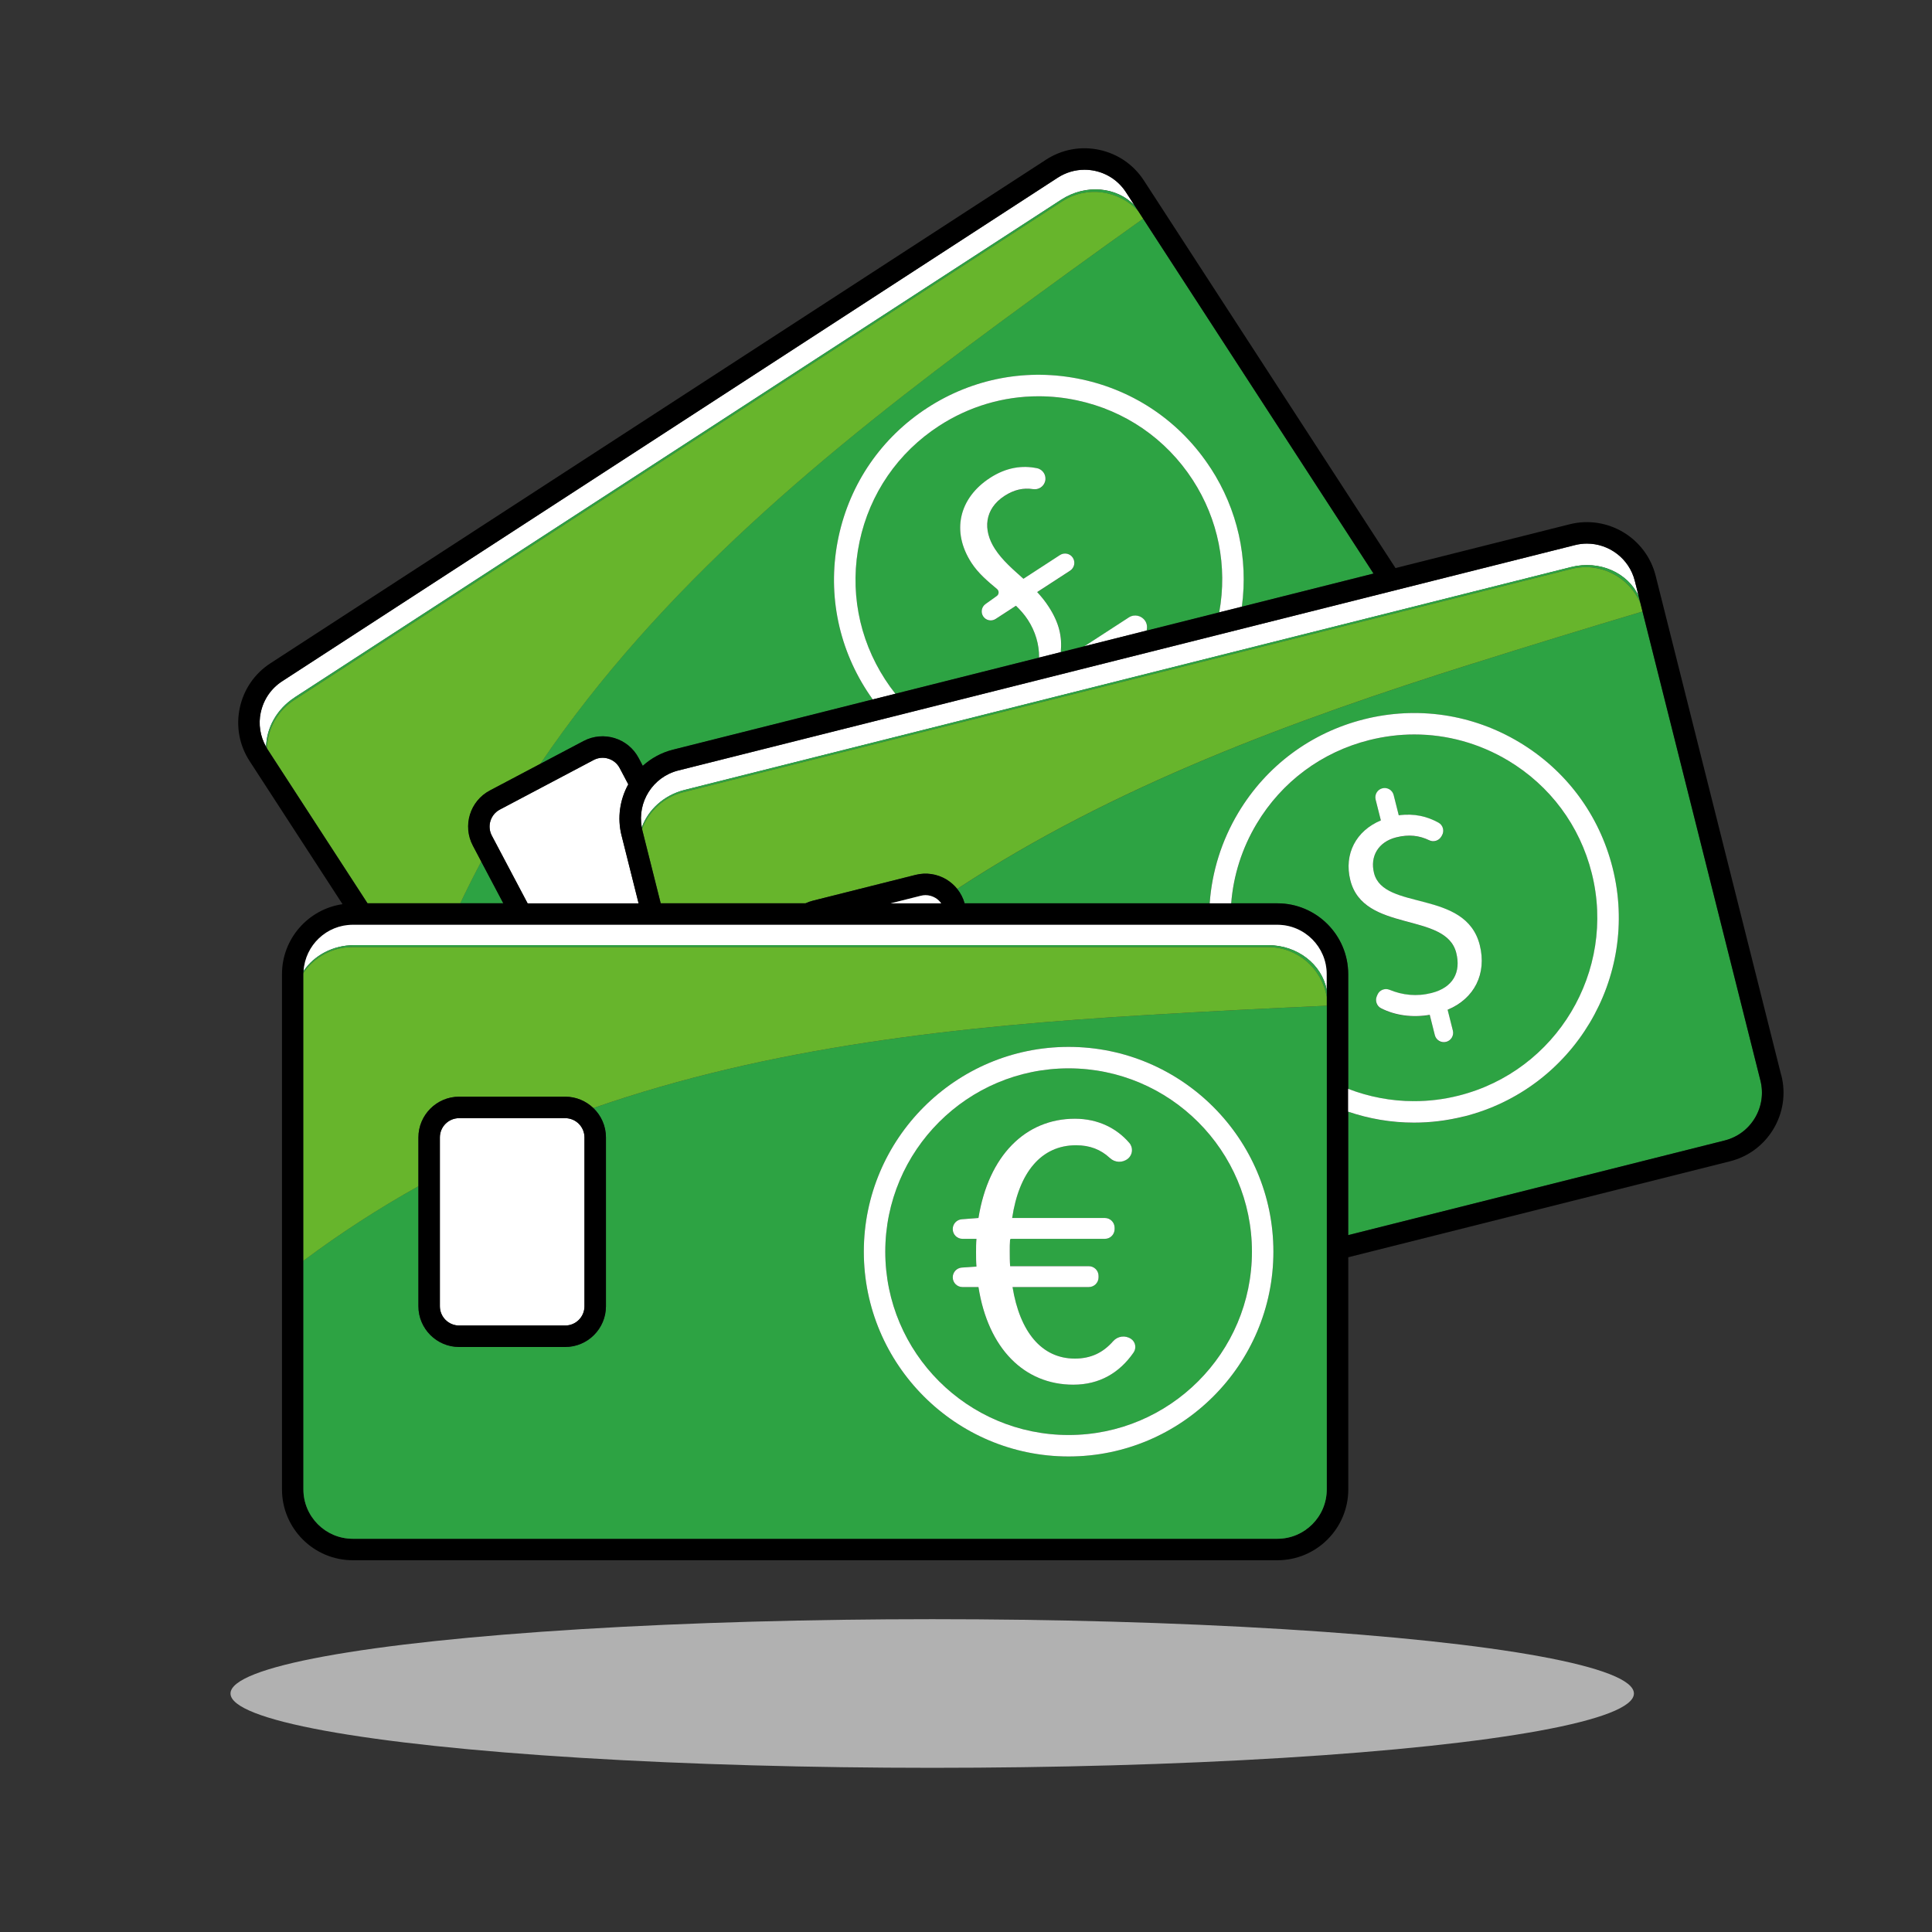 <?xml version="1.0" encoding="UTF-8"?>
<svg xmlns="http://www.w3.org/2000/svg" id="Warstwa_1" data-name="Warstwa 1" viewBox="0 0 450 450">
  <rect x="0" y="0" width="450" height="450" fill="#333333" stroke="none"/>
  <defs>
    <style>
      .cls-1 {
        fill: #fff;
      }

      .cls-2 {
        fill: #b1b1b1;
      }

      .cls-3 {
        fill: #67b52c;
      }

      .cls-4 {
        fill: #2da343;
      }
    </style>
  </defs>
  <ellipse class="cls-2" cx="217.13" cy="394.45" rx="163.44" ry="17.31"></ellipse>
  <path class="cls-1" d="M68.59,162.46L247.16,46.52c5.72-3.72,12.93-3.03,17.09,1.32l-1.99-3.07c-1.67-2.57-4.25-4.34-7.25-4.98-.8-.17-1.61-.25-2.41-.25-2.2,0-4.35.63-6.24,1.86l-180.63,117.28c-2.57,1.67-4.34,4.25-4.98,7.25-.59,2.77-.14,5.59,1.24,8.03.07-4.35,2.42-8.76,6.61-11.48Z"></path>
  <path class="cls-4" d="M277.78,111.76c-6.21-9.57-15.78-16.14-26.93-18.51-2.98-.63-5.99-.95-8.97-.95-8.16,0-16.16,2.35-23.17,6.9-9.57,6.21-16.14,15.77-18.51,26.93-2.37,11.16-.26,22.57,5.95,32.13.75,1.16,1.55,2.27,2.4,3.34l33.49-8.42c.03-3.06-.87-6.1-2.62-8.79-.8-1.23-1.76-2.28-2.77-3.28l-4.74,3.08c-.97.63-2.27.35-2.9-.62-.61-.94-.37-2.2.54-2.85l2.59-1.85c.58-.38.63-1.21.1-1.65-2.25-1.87-4.42-3.74-5.95-6.09-4.77-7.34-2.89-15.12,4.32-19.8,3.81-2.47,7.53-2.98,10.96-2.25,1.38.29,2.22,1.69,1.87,3.05-.32,1.24-1.53,2.01-2.8,1.82-2.25-.33-4.39.1-6.66,1.57-4.68,3.04-5.1,7.93-2.23,12.35,1.77,2.73,4.2,4.75,6.64,6.96l8.51-5.53c1-.65,2.35-.37,3,.64s.37,2.35-.64,3l-7.67,4.98c.95,1.04,1.84,2.13,2.69,3.43,2.46,3.79,3.16,7.01,2.82,10.58l5.5-1.38,10.34-6.71c1.27-.83,2.98-.46,3.8.81.45.7.54,1.53.32,2.27l16.92-4.25c1.96-10.76-.21-21.68-6.19-30.88Z"></path>
  <path class="cls-4" d="M107.19,210.41h10.05l-5.15-9.74c-.05.09-.1.18-.15.27-1.66,3.12-3.24,6.29-4.76,9.48Z"></path>
  <path class="cls-4" d="M125.8,177.96l10.14-5.35c4.63-2.44,10.38-.67,12.83,3.96l.96,1.82c1.94-1.76,4.32-3.08,7.03-3.76l46.53-11.7c-.46-.63-.9-1.28-1.33-1.94-6.94-10.69-9.3-23.43-6.65-35.9,2.65-12.46,9.99-23.15,20.68-30.08,10.69-6.94,23.44-9.3,35.9-6.65,12.46,2.65,23.15,10,30.08,20.68,6.27,9.65,8.79,20.99,7.26,32.28l30.69-7.72-53.67-82.67c-11.23,8.03-22.42,16.12-33.52,24.3-40.09,29.55-79.01,61.53-106.93,102.72Z"></path>
  <path class="cls-4" d="M247.16,46.52l-178.56,115.94c-4.19,2.72-6.54,7.13-6.61,11.48.06.11.13.22.19.33.14-4.39,2.33-8.63,6.26-11.18L247.39,46.91c5.73-3.72,13.22-2.6,17.74,2.3l-.89-1.36c-4.16-4.34-11.36-5.04-17.09-1.32Z"></path>
  <path class="cls-3" d="M247.39,46.91l-178.95,116.19c-3.93,2.55-6.12,6.79-6.26,11.18.06.1.11.2.17.29l23.27,35.84h21.58c1.52-3.19,3.1-6.35,4.76-9.48.05-.09.1-.18.15-.27l-1.95-3.7c-2.44-4.63-.67-10.38,3.96-12.83l11.7-6.18c27.92-41.19,66.84-73.17,106.93-102.72,11.1-8.18,22.28-16.28,33.52-24.3l-1.12-1.73c-4.53-4.9-12.01-6.02-17.74-2.3Z"></path>
  <path class="cls-1" d="M244.27,141.33c-.84-1.3-1.73-2.38-2.69-3.43l7.67-4.98c1-.65,1.29-1.99.64-3s-1.99-1.29-3-.64l-8.51,5.53c-2.44-2.2-4.87-4.23-6.64-6.96-2.87-4.42-2.44-9.31,2.23-12.35,2.27-1.47,4.41-1.91,6.66-1.57,1.27.19,2.47-.58,2.8-1.82.36-1.36-.49-2.76-1.87-3.05-3.43-.72-7.15-.22-10.96,2.25-7.21,4.68-9.09,12.46-4.32,19.8,1.53,2.36,3.7,4.22,5.95,6.09.53.44.48,1.27-.1,1.65l-2.59,1.85c-.91.65-1.15,1.91-.54,2.85.63.97,1.93,1.25,2.9.62l4.74-3.08c1.02,1,1.97,2.04,2.77,3.28,1.75,2.69,2.65,5.73,2.62,8.79l5.05-1.27c.34-3.57-.36-6.79-2.82-10.58Z"></path>
  <path class="cls-1" d="M266.73,144.62c-.83-1.27-2.53-1.64-3.8-.81l-10.34,6.71,14.46-3.64c.22-.74.13-1.57-.32-2.27Z"></path>
  <path class="cls-1" d="M281.97,109.03c-6.94-10.69-17.62-18.03-30.08-20.68-12.46-2.65-25.21-.29-35.9,6.65-10.69,6.94-18.03,17.62-20.68,30.08-2.65,12.46-.29,25.21,6.65,35.9.43.66.87,1.31,1.33,1.94l5.27-1.32c-.85-1.07-1.65-2.18-2.4-3.34-6.21-9.57-8.32-20.98-5.95-32.13,2.37-11.16,8.95-20.72,18.51-26.93,7.01-4.55,15-6.9,23.17-6.9,2.98,0,5.98.31,8.97.95,11.16,2.37,20.72,8.95,26.93,18.51,5.98,9.21,8.15,20.13,6.19,30.88l5.27-1.32c1.52-11.29-.99-22.63-7.26-32.28Z"></path>
  <path class="cls-1" d="M144.34,178.9c-.56-1.06-1.5-1.84-2.65-2.19-1.15-.36-2.36-.24-3.42.32l-21.84,11.54c-2.19,1.16-3.03,3.88-1.87,6.07l8.34,15.78h25.85l-3.96-15.77c-1.06-4.2-.37-8.43,1.56-11.95l-2-3.79Z"></path>
  <path class="cls-1" d="M159.46,183.99l206.48-51.91c6.62-1.66,13.21,1.32,15.74,6.78l-.89-3.55c-1.31-5.21-6.01-8.69-11.15-8.69-.93,0-1.86.11-2.8.35l-208.86,52.5c-5.91,1.49-9.58,7.33-8.49,13.24,1.48-4.09,5.13-7.5,9.97-8.72Z"></path>
  <path class="cls-4" d="M410.04,251.69l-27.47-109.26c-13.23,3.96-26.43,8-39.58,12.15-41.89,13.22-83.52,28.51-120.04,52.47.79.98,1.38,2.12,1.73,3.36h57.07c.52-7.37,2.75-14.57,6.66-21.1,6.54-10.93,16.95-18.67,29.3-21.77,12.36-3.11,25.18-1.21,36.12,5.33,10.93,6.54,18.67,16.95,21.77,29.3,6.41,25.51-9.12,51.48-34.63,57.89-3.89.98-7.79,1.44-11.62,1.44-5.29,0-10.46-.89-15.33-2.55v28.74l87.68-22.04c2.98-.75,5.48-2.61,7.06-5.25,1.58-2.64,2.03-5.73,1.28-8.7Z"></path>
  <path class="cls-4" d="M339.76,255.2c22.83-5.74,36.74-28.99,31-51.82-2.78-11.06-9.7-20.38-19.49-26.23-6.71-4.02-14.22-6.07-21.84-6.07-3.49,0-7.01.43-10.49,1.31-11.06,2.78-20.38,9.7-26.23,19.49-3.43,5.74-5.42,12.06-5.93,18.53h10.75c9.1,0,16.5,7.4,16.5,16.5v26.72c4.83,1.87,10.01,2.87,15.33,2.87,3.44,0,6.92-.42,10.41-1.29ZM320.68,232.09l.16-.38c.47-1.09,1.72-1.59,2.81-1.14,3.04,1.25,6.31,1.62,9.77.75,5.09-1.28,6.89-4.88,5.77-9.35-2.42-9.64-21.57-4.6-24.67-16.92-1.54-6.13,1.34-11.53,7.11-13.93l-1.22-4.85c-.29-1.16.41-2.34,1.57-2.63,1.16-.29,2.34.41,2.63,1.57l1.19,4.72c3.59-.49,6.63.25,9.27,1.72,1.06.59,1.4,1.95.78,2.99l-.14.24c-.58.96-1.79,1.36-2.8.87-2.3-1.11-4.74-1.43-7.72-.68-4.13,1.04-6.14,4.4-5.15,8.32,2.23,8.88,21.35,3.71,24.63,16.78,1.68,6.68-1.26,12.46-7.49,15.05l1.22,4.85c.29,1.16-.41,2.34-1.57,2.63-1.16.29-2.34-.41-2.63-1.57l-1.18-4.71c-4.03.7-8.05.15-11.35-1.53-.99-.5-1.43-1.76-.99-2.78Z"></path>
  <path class="cls-4" d="M159.11,184.53l206.93-52.02c6.63-1.67,13.34,1.82,16.04,7.92l-.4-1.58c-2.53-5.45-9.12-8.44-15.74-6.78l-206.48,51.91c-4.85,1.22-8.49,4.63-9.97,8.72.02.13.05.25.07.38,1.55-4.11,5-7.41,9.55-8.55Z"></path>
  <path class="cls-3" d="M342.99,154.58c13.15-4.15,26.35-8.19,39.58-12.15l-.5-2c-2.7-6.1-9.41-9.58-16.04-7.92l-206.93,52.02c-4.55,1.14-7.99,4.45-9.55,8.55.02.11.04.22.07.33l4.27,16.99h33.72c.53-.25,1.09-.45,1.68-.6l23.95-6.02c2.46-.62,5.01-.24,7.19,1.06.98.59,1.82,1.34,2.52,2.2,36.51-23.96,78.15-39.25,120.04-52.47Z"></path>
  <path d="M414.89,250.48l-29.26-116.39c-2.22-8.82-11.2-14.19-20.02-11.98l-40.57,10.2-58.6-90.26c-2.4-3.7-6.09-6.23-10.4-7.15-4.31-.92-8.72-.1-12.41,2.3L63,154.48c-3.7,2.4-6.23,6.09-7.15,10.4-.92,4.31-.1,8.72,2.3,12.41l21.63,33.31c-7.96,1.16-14.1,8.02-14.1,16.3v120.01c0,9.1,7.4,16.5,16.5,16.5h215.36c9.1,0,16.5-7.4,16.5-16.5v-54.07l88.9-22.35c4.27-1.07,7.87-3.75,10.13-7.53,2.26-3.78,2.92-8.22,1.84-12.49ZM401.7,265.64l-87.68,22.04v-60.78c0-9.1-7.4-16.5-16.5-16.5h-72.84c-.35-1.24-.94-2.38-1.73-3.36-.7-.86-1.54-1.61-2.52-2.2-2.17-1.3-4.73-1.68-7.19-1.06l-23.95,6.02c-.59.15-1.15.35-1.68.6h-33.72l-4.27-16.99c-.03-.11-.04-.22-.07-.33-.03-.13-.05-.25-.07-.38-1.1-5.91,2.58-11.75,8.49-13.24l208.86-52.5c.94-.24,1.88-.35,2.8-.35,5.14,0,9.84,3.48,11.15,8.69l.89,3.55.4,1.58.5,2,27.47,109.26c.75,2.98.29,6.07-1.28,8.7-1.58,2.64-4.08,4.5-7.06,5.25ZM309.02,346.91c0,6.34-5.16,11.5-11.5,11.5H82.17c-6.34,0-11.5-5.16-11.5-11.5v-120.01c0-.11.01-.23.02-.34,0-.13.01-.26.02-.38.38-6,5.36-10.77,11.46-10.77h215.36c6.34,0,11.5,5.16,11.5,11.5v120.01ZM60.74,165.92c.64-3,2.41-5.58,4.98-7.25L246.35,41.39c1.89-1.22,4.04-1.86,6.24-1.86.8,0,1.61.08,2.41.25,3,.64,5.58,2.41,7.25,4.98l1.99,3.07.89,1.36,1.12,1.73,53.67,82.67-30.69,7.72-5.27,1.32-16.92,4.25-14.46,3.64-5.5,1.38-5.05,1.27-33.49,8.42-5.27,1.32-46.53,11.7c-2.71.68-5.09,2.01-7.03,3.76l-.96-1.82c-2.44-4.63-8.2-6.4-12.83-3.96l-10.14,5.35-11.7,6.18c-4.63,2.45-6.4,8.2-3.96,12.83l1.95,3.7,5.15,9.74h-31.63l-23.27-35.84c-.06-.1-.11-.2-.17-.29-.07-.11-.13-.22-.19-.33-1.38-2.44-1.83-5.26-1.24-8.03ZM207.42,210.41l7.05-1.77c.37-.09.74-.14,1.1-.14.8,0,1.59.22,2.3.64.55.33,1,.76,1.36,1.27h-11.81ZM144.78,194.64l3.96,15.77h-25.85l-8.34-15.78c-1.16-2.19-.32-4.91,1.87-6.07l21.84-11.54c1.06-.56,2.28-.68,3.42-.32,1.15.35,2.09,1.13,2.65,2.19l2,3.79c-1.94,3.53-2.62,7.75-1.56,11.95Z"></path>
  <path class="cls-1" d="M333.02,236.39l1.18,4.71c.29,1.16,1.47,1.86,2.63,1.57,1.16-.29,1.86-1.47,1.57-2.63l-1.22-4.85c6.23-2.59,9.16-8.38,7.49-15.05-3.29-13.08-22.4-7.91-24.63-16.78-.99-3.92,1.02-7.28,5.15-8.32,2.97-.75,5.42-.43,7.72.68,1.01.49,2.23.09,2.8-.87l.14-.24c.62-1.04.28-2.4-.78-2.99-2.64-1.47-5.68-2.21-9.27-1.72l-1.19-4.72c-.29-1.16-1.47-1.86-2.63-1.57-1.16.29-1.86,1.47-1.57,2.63l1.22,4.85c-5.76,2.4-8.65,7.81-7.11,13.93,3.1,12.32,22.25,7.29,24.67,16.92,1.12,4.47-.68,8.07-5.77,9.35-3.46.87-6.73.5-9.77-.75-1.09-.45-2.35.06-2.81,1.14l-.16.38c-.44,1.02,0,2.28.99,2.78,3.29,1.68,7.32,2.23,11.35,1.53Z"></path>
  <path class="cls-1" d="M340.98,260.05c25.51-6.41,41.04-32.38,34.63-57.89-3.11-12.36-10.84-22.76-21.77-29.3-10.93-6.54-23.76-8.43-36.12-5.33-12.36,3.11-22.76,10.84-29.3,21.77-3.9,6.53-6.14,13.73-6.66,21.1h5.01c.51-6.48,2.5-12.8,5.93-18.53,5.85-9.79,15.17-16.71,26.23-19.49,3.48-.87,6.99-1.31,10.49-1.31,7.62,0,15.13,2.06,21.84,6.07,9.79,5.86,16.71,15.17,19.49,26.23,5.74,22.83-8.17,46.08-31,51.82-3.48.88-6.97,1.29-10.41,1.29-5.32,0-10.51-1.01-15.33-2.87v5.32c4.87,1.66,10.05,2.55,15.33,2.55,3.84,0,7.74-.47,11.62-1.44Z"></path>
  <path class="cls-1" d="M217.87,209.14c-.71-.42-1.5-.64-2.3-.64-.37,0-.74.05-1.1.14l-7.05,1.77h11.81c-.36-.51-.81-.94-1.36-1.27Z"></path>
  <path class="cls-1" d="M82.5,220.15h212.9c6.82,0,12.49,4.5,13.61,10.41v-3.66c0-6.34-5.16-11.5-11.5-11.5H82.17c-6.09,0-11.08,4.77-11.46,10.77,2.43-3.61,6.8-6.03,11.8-6.03Z"></path>
  <path class="cls-4" d="M291.6,291.54c0-23.54-19.15-42.7-42.7-42.7s-42.7,19.15-42.7,42.7,19.15,42.7,42.7,42.7,42.7-19.15,42.7-42.7ZM264.01,315.04c-3.26,4.71-7.92,7.48-14.03,7.48-11.42,0-19.84-8.42-22.09-22.74h-3.72c-1.26,0-2.27-1.02-2.27-2.27s.93-2.19,2.12-2.27l3.4-.23c-.09-1.12-.09-2.25-.09-3.37,0-1.03,0-2.06.09-3.09h-3.25c-1.26,0-2.27-1.02-2.27-2.27v-.02c0-1.19.91-2.17,2.1-2.27l3.89-.3c2.34-14.51,10.95-23.12,22.46-23.12,5.41,0,9.77,2.23,12.69,5.65.93,1.09.78,2.74-.33,3.65-1.23,1.01-3.02.95-4.19-.13-2.14-1.99-4.66-2.99-7.9-2.99-8.14,0-13.29,6.36-14.88,16.94h21.59c1.26,0,2.27,1.02,2.27,2.27v.32c0,1.26-1.02,2.27-2.27,2.27h-21.82c-.13,0-.25.1-.26.24-.07.86-.07,1.71-.07,2.57,0,1.22,0,2.43.09,3.56h18.32c1.26,0,2.27,1.02,2.27,2.27v.32c0,1.26-1.02,2.27-2.27,2.27h-17.76c1.68,10.39,6.74,16.66,14.51,16.66,3.69,0,6.52-1.33,8.91-4.04,1.06-1.2,2.83-1.45,4.16-.56,1.06.71,1.32,2.15.59,3.2Z"></path>
  <path class="cls-4" d="M82.03,220.6h213.36c6.83,0,12.5,5.01,13.63,11.59v-1.63c-1.12-5.91-6.79-10.41-13.61-10.41H82.5c-5,0-9.37,2.42-11.8,6.03,0,.13-.02.25-.02.38,2.51-3.6,6.65-5.97,11.34-5.97Z"></path>
  <path class="cls-4" d="M309.02,234.25c-13.79.61-27.58,1.31-41.35,2.13-43.94,2.61-88.14,7.3-129.47,21.71,1.8,1.73,2.93,4.15,2.93,6.84v39.32c0,5.23-4.26,9.49-9.49,9.49h-24.7c-5.23,0-9.49-4.26-9.49-9.49v-27.96c-9.3,5.2-18.26,10.99-26.78,17.36v53.26c0,6.34,5.16,11.5,11.5,11.5h215.36c6.34,0,11.5-5.16,11.5-11.5v-112.66ZM248.9,339.24c-26.3,0-47.7-21.4-47.7-47.7s21.4-47.7,47.7-47.7,47.7,21.4,47.7,47.7-21.4,47.7-47.7,47.7Z"></path>
  <path class="cls-3" d="M97.45,276.29v-11.36c0-5.23,4.26-9.49,9.49-9.49h24.7c2.54,0,4.85,1.01,6.56,2.65,41.33-14.41,85.53-19.1,129.47-21.71,13.77-.82,27.56-1.52,41.35-2.13v-2.06c-1.13-6.58-6.79-11.59-13.63-11.59H82.03c-4.69,0-8.83,2.36-11.34,5.97,0,.11-.02.22-.02.34v66.75c8.52-6.37,17.48-12.16,26.78-17.36Z"></path>
  <path class="cls-1" d="M263.42,311.84c-1.33-.89-3.1-.65-4.16.56-2.38,2.71-5.22,4.04-8.91,4.04-7.77,0-12.82-6.27-14.51-16.66h17.76c1.26,0,2.27-1.02,2.27-2.27v-.32c0-1.26-1.02-2.27-2.27-2.27h-18.32c-.09-1.12-.09-2.34-.09-3.56,0-.86,0-1.71.07-2.57.01-.13.13-.24.26-.24h21.82c1.26,0,2.27-1.02,2.27-2.27v-.32c0-1.26-1.02-2.27-2.27-2.27h-21.59c1.59-10.58,6.74-16.94,14.88-16.94,3.24,0,5.76,1,7.9,2.99,1.17,1.09,2.95,1.15,4.19.13,1.11-.91,1.26-2.56.33-3.65-2.92-3.42-7.28-5.65-12.69-5.65-11.51,0-20.12,8.61-22.46,23.12l-3.89.3c-1.18.09-2.1,1.08-2.1,2.27v.02c0,1.26,1.02,2.27,2.27,2.27h3.25c-.09,1.03-.09,2.06-.09,3.09,0,1.12,0,2.25.09,3.37l-3.4.23c-1.19.08-2.12,1.07-2.12,2.27,0,1.26,1.02,2.27,2.27,2.27h3.72c2.25,14.32,10.67,22.74,22.09,22.74,6.11,0,10.77-2.77,14.03-7.48.73-1.05.47-2.48-.59-3.2Z"></path>
  <path class="cls-1" d="M296.6,291.54c0-26.3-21.4-47.7-47.7-47.7s-47.7,21.4-47.7,47.7,21.4,47.7,47.7,47.7,47.7-21.4,47.7-47.7ZM248.9,334.24c-23.54,0-42.7-19.15-42.7-42.7s19.15-42.7,42.7-42.7,42.7,19.15,42.7,42.7-19.15,42.7-42.7,42.7Z"></path>
  <path class="cls-1" d="M106.95,260.44h24.7c2.48,0,4.49,2.01,4.49,4.49v39.32c0,2.48-2.01,4.49-4.49,4.49h-24.7c-2.48,0-4.49-2.01-4.49-4.49v-39.32c0-2.48,2.01-4.49,4.49-4.49Z"></path>
  <path d="M106.95,255.44c-5.23,0-9.49,4.26-9.49,9.49v39.32c0,5.23,4.26,9.49,9.49,9.49h24.7c5.23,0,9.49-4.26,9.49-9.49v-39.32c0-2.69-1.13-5.12-2.93-6.84-1.71-1.64-4.01-2.65-6.56-2.65h-24.7ZM136.13,264.93v39.32c0,2.48-2.01,4.49-4.49,4.49h-24.7c-2.48,0-4.49-2.02-4.49-4.49v-39.32c0-2.48,2.01-4.49,4.49-4.49h24.7c2.48,0,4.49,2.02,4.49,4.49Z"></path>
</svg>

